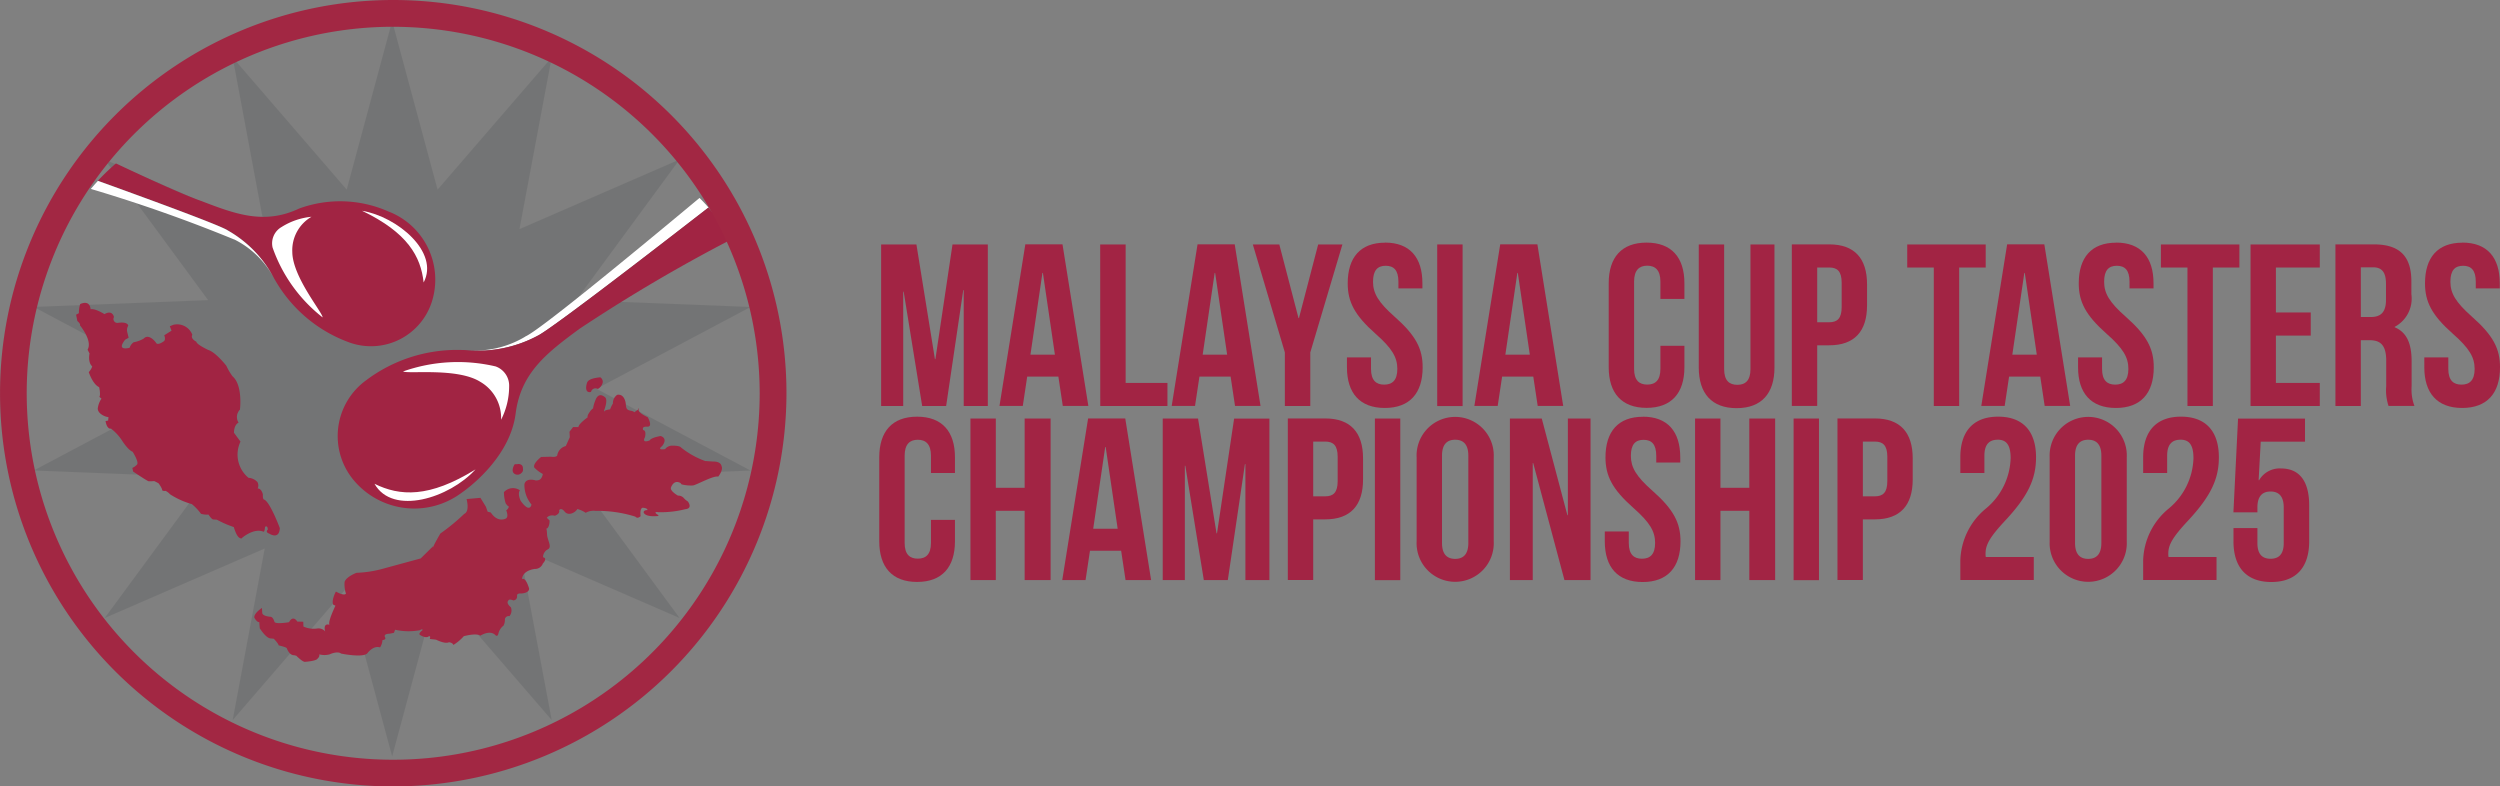 <svg xmlns="http://www.w3.org/2000/svg" xmlns:xlink="http://www.w3.org/1999/xlink" width="144.38" height="45.418" viewBox="0 0 144.38 45.418"><rect x="0" y="0" width="144.38" height="45.418" fill="#808080" stroke="none"/><defs><clipPath id="a"><rect width="42.022" height="42.915" fill="none"/></clipPath><clipPath id="b"><rect width="41.396" height="42.463" fill="none"/></clipPath></defs><g transform="translate(1.529 1.171)" opacity="0.1" style="isolation:isolate"><g clip-path="url(#a)"><g transform="translate(0.42 0.049)" clip-path="url(#b)"><path d="M25.058,2.73l2.624,9.732,6.589-7.631-1.86,9.911,9.245-4.019-5.968,8.123,10.067.393-8.9,4.725,8.9,4.721-10.067.4L41.657,37.2l-9.245-4.014,1.86,9.906-6.589-7.631-2.624,9.732-2.624-9.732-6.585,7.631L17.7,33.186,8.459,37.2l5.972-8.118-10.072-.4,8.9-4.721-8.9-4.725,10.072-.393L8.459,10.723,17.7,14.742,15.849,4.831l6.585,7.631Z" transform="translate(-4.36 -2.73)" fill="#000b12"/></g></g></g><path d="M66.5,60.158s-.259.438.148.429c0,0,.246-.058.188-.268,0,0,.031-.219-.237-.161Z" transform="translate(-36.726 -33.26)" fill="#a12443"/><path d="M66.528,60.562a.282.282,0,0,1-.268-.125c-.094-.165.045-.411.063-.438l.027-.04h.139a.284.284,0,0,1,.264.054.231.231,0,0,1,.067.188.272.272,0,0,1-.031.206.391.391,0,0,1-.228.156h-.031m-.085-.429c-.036.076-.067.174-.04.219s.08.04.121.04a.209.209,0,0,0,.112-.076.109.109,0,0,0,.009-.085V60.2c0-.009,0-.045-.018-.058s-.063-.018-.116-.009h-.063Z" transform="translate(-36.621 -33.15)" fill="#a12443"/><path d="M75.963,49.2s-.148.456.085.429a.348.348,0,0,1,.452-.2s.367-.246.121-.492c0,0-.612.049-.657.255" transform="translate(-41.979 -27.062)" fill="#a12443"/><path d="M75.921,49.608a.185.185,0,0,1-.148-.067c-.1-.13-.031-.389,0-.474.063-.246.577-.3.733-.317h.04l.027.022a.314.314,0,0,1,.107.268.568.568,0,0,1-.241.353l-.04.027-.045-.018a.261.261,0,0,0-.34.152l-.022.045h-.049a.158.158,0,0,1-.027,0m.559-.675c-.25.027-.523.1-.541.183v.009a.632.632,0,0,0-.036.3.405.405,0,0,1,.478-.188.352.352,0,0,0,.134-.2.184.184,0,0,0-.031-.1" transform="translate(-41.87 -26.957)" fill="#a12443"/><path d="M19.384,52.732s.688-.626,1.274-.389c0,0,.063.036.085-.246,0,0,.036-.121.134-.027,0,0,.063.156,0,.183,0,0-.112.125.112.2,0,0,.577.389.612-.317,0,0-.563-1.515-.907-1.65,0,0-.085.013-.072-.3,0,0-.072-.34-.3-.34a.4.4,0,0,0-.013-.367.75.75,0,0,0-.514-.246,1.737,1.737,0,0,1-.465-2.092l-.376-.51s-.018-.438.264-.586a.608.608,0,0,1,.08-.751s.179-1.4-.425-1.922a3.3,3.3,0,0,1-.358-.608s-.608-.782-1.046-.916c0,0-.684-.317-.688-.478,0,0-.358-.161-.232-.4a.939.939,0,0,0-1.091-.577l-.21.085.1.255L14.927,41s.112.268-.036.353c0,0-.358.268-.443.072,0,0-.4-.563-.711-.232a1.809,1.809,0,0,1-.577.21.615.615,0,0,0-.232.317s-.809.232-.259-.465l.2-.112-.072-.3a.476.476,0,0,1,.049-.393s0-.246-.577-.17a.225.225,0,0,1-.246-.331s-.076-.443-.55-.17c0,0-.528-.34-.8-.282,0,0-.013-.563-.6-.3a1.668,1.668,0,0,0-.076.528l-.161.085.072.367s.2.161.148.246c0,0,.747.894.443,1.408l.112.219s-.112.514.156.747a.9.9,0,0,1-.2.331s.232.711.6.867c0,0,.1.429.013.563l.121.1a1.314,1.314,0,0,0-.215.577.152.152,0,0,0,.009.063c.049.246.416.416.612.429l-.022.2-.148.027s.063.478.317.438a2.779,2.779,0,0,1,.6.635s.367.6.648.7c0,0,.367.577.259.733a.829.829,0,0,1-.277.2l.045.21s.791.532.89.559a2.056,2.056,0,0,0,.326-.009,2.361,2.361,0,0,1,.259.134s.224.313.2.393c0,0,.054.063.21.04,0,0,.215.13.228.183a4.611,4.611,0,0,0,1.279.581,2.961,2.961,0,0,1,.528.559,1.193,1.193,0,0,0,.434.045s.152.246.264.282l.219.013a5.806,5.806,0,0,0,.858.384l.121.045s.152.568.362.635h.018s.013.027.031.027h.022Z" transform="translate(-5.441 -21.637)" fill="#a12443"/><path d="M37.17,64.285s-.349-.116-.228.384a.507.507,0,0,0-.465-.161,1.419,1.419,0,0,1-.787-.116l-.009-.277-.344-.009s-.237-.411-.478.036c0,0-.747.13-.84-.013,0,0-.072-.3-.237-.3,0,0-.429-.027-.469-.21l-.018-.3s-.483.313-.438.563c0,0,.152.286.282.25l.031.362s.376.6.639.586l.17.018s.264.268.282.384c0,0,.465.1.474.174,0,0,.139.407.42.393l.125.031s.384.393.523.349c0,0,.662-.04.715-.2A.231.231,0,0,0,36.607,66a1.153,1.153,0,0,0,.595,0s.447-.215.666-.045c0,0,1.247.255,1.511-.013,0,0,.335-.474.738-.344a.893.893,0,0,0,.139-.425s.21-.009.161-.139c0,0-.17-.219.255-.228l.246-.049.067-.179a3.56,3.56,0,0,0,1.431.027s.17-.116.152,0c0,0-.264.188-.152.268,0,0,.268.183.447.121.009,0,.018-.009.027-.013.174-.1.107.1.107.1l-.009.031s.112.009.362.04c0,0,.523.268.742.148,0,0,.215.018.259.156a2.7,2.7,0,0,0,.6-.505s.72-.2.957-.031c0,0,.572-.367.881-.018,0,0,.121.1.161-.1a.808.808,0,0,1,.3-.465.756.756,0,0,0,.076-.38.225.225,0,0,1,.264-.165.505.505,0,0,0,.08-.514s-.291-.228-.152-.371c0,0,.013-.143.291-.022,0,0,.255,0,.219-.3,0,0,0-.121.241-.1,0,0,.456-.013.456-.282,0,0-.183-.675-.407-.55,0,0-.027-.465.724-.586a.483.483,0,0,0,.478-.317s.3-.3.009-.358a.51.51,0,0,1,.268-.452c.282-.134-.022-.527-.036-.867s-.063-.353-.013-.344.17-.183.156-.465l-.156-.148s.121-.206.465-.121c0,0,.308-.1.246-.317,0,0,.1-.192.317.076s.6.072.738-.148a1.613,1.613,0,0,1,.478.219.91.91,0,0,1,.563-.112,7.3,7.3,0,0,1,2.3.331c.049.04.125.134.308-.022,0,0-.072-.528.161-.487,0,0,.255.022.232.134,0,0-.2-.013-.219.121,0,0,.022.3.845.219,0,0,.058-.031-.076-.1,0,0-.224-.161.063-.121a5.725,5.725,0,0,0,1.587-.174s.429-.013.139-.443a1.02,1.02,0,0,1-.264-.228.444.444,0,0,0-.313-.112s-.478-.268-.4-.469c0,0,.156-.487.55-.255l.063.076a2.238,2.238,0,0,0,.657.063c.224-.04,1.2-.59,1.457-.51,0,0,.308-.376.192-.608,0,0-.013-.273-.487-.264l-.46-.031a4.855,4.855,0,0,1-1.4-.787s-.049-.107-.536-.1a.516.516,0,0,0-.376.2s-.505.089-.179-.17c0,0,.384-.429-.076-.586,0,0-.536.08-.639.255,0,0-.478.2-.268-.188,0,0,.1-.393-.1-.407,0,0-.13-.219.228-.2s.031-.545.031-.545-.586-.264-.523-.447-.04.009-.04.009l-.224.156s.018-.058-.219-.1-.246-.188-.259-.367-.116-.612-.5-.545a.587.587,0,0,0-.246.505,1.464,1.464,0,0,0-.161.335s-.335.031-.335.13-.013-.067-.013-.067.25-.612.049-.769-.425-.21-.577.246a1.741,1.741,0,0,0-.107.393c0,.031-.067.013-.237.277,0,0-.107.148-.08.25,0,0-.545.393-.528.563h-.313l-.206.268.018.317-.232.51a.66.66,0,0,0-.492.536s-.018.125-.367.08l-.563.013s-.505.384-.393.617a2.01,2.01,0,0,0,.487.367s-.036.344-.3.367-.085.013-.085.013-.563-.2-.675.2a1.758,1.758,0,0,0,.407,1.185s-.085.536-.621-.21c0,0-.2-.4-.049-.612a.7.7,0,0,0-.921.107,2.191,2.191,0,0,0,.1.644s.112.17.188.188a.4.4,0,0,1-.156.219s.156.349-.009.465c0,0-.465.286-.881-.34l-.183-.049-.1-.286-.317-.514-.8.072s.2.711-.134.854A11.766,11.766,0,0,1,43.6,59.019s-.349.595-.407.76-.009-.031-.009-.031l-.72.711-2.1.572a6.619,6.619,0,0,1-1.609.259s-.595.219-.688.532a1.744,1.744,0,0,0,.08.671s-.076.165-.581-.121c0,0-.264.478-.161.751l.134.067s-.452.93-.344,1.091" transform="translate(-18.167 -28.209)" fill="#a22743"/><path d="M63.679,33.576a5.629,5.629,0,0,1-3.389.787,7.321,7.321,0,0,0,4.077-.823c.559-.232,5.378-3.92,9.889-7.416-.17-.192-.34-.376-.519-.554-4.488,3.737-9.325,7.7-10.058,8" transform="translate(-33.338 -14.139)" fill="#fff"/><path d="M55.148,34.226a7.283,7.283,0,0,1-4.077.823c-.116-.009-.228-.013-.34-.013A8.728,8.728,0,0,0,45.246,36.8a3.979,3.979,0,0,0-.7,5.758,4.559,4.559,0,0,0,6.209.742c.675-.465,2.839-2.2,3.143-4.591s1.86-3.541,3.675-4.886a93.975,93.975,0,0,1,8.834-5.2,14.22,14.22,0,0,0-1.234-1.645l-.148-.161c-4.506,3.5-9.325,7.184-9.889,7.412" transform="translate(-24.119 -14.825)" fill="#a12443"/><path d="M48.38,61.471c1.051,1.86,4.336.823,5.834-.831-2.682,1.663-4.377,1.551-5.834.831" transform="translate(-26.752 -33.532)" fill="#fff"/><path d="M57.4,47.016a1.18,1.18,0,0,1,.791,1.171,4.259,4.259,0,0,1-.465,1.913,2.411,2.411,0,0,0-1.2-2.19c-1.319-.831-4.162-.443-4.461-.6a9.513,9.513,0,0,1,5.342-.291" transform="translate(-28.787 -25.858)" fill="#fff"/><path d="M20.151,24.977a6.774,6.774,0,0,1,2.673,2.772c.054.094.107.183.161.273a8.128,8.128,0,0,0,4.108,3.4A3.69,3.69,0,0,0,31.935,29.1a4.218,4.218,0,0,0-2.517-5.217,6.887,6.887,0,0,0-5.15-.165c-2.016.952-3.688.313-5.642-.434-.916-.317-2.776-1.153-4.935-2.173a12.916,12.916,0,0,0-1.042,1c3.809,1.377,7.139,2.615,7.506,2.865" transform="translate(-6.995 -11.673)" fill="#a12443"/><path d="M50.328,31.37c.925-1.748-1.52-3.8-3.558-4.14,2.638,1.265,3.393,2.642,3.558,4.14" transform="translate(-25.862 -15.057)" fill="#fff"/><path d="M20.014,26.744A5.235,5.235,0,0,1,22.316,29a6.8,6.8,0,0,0-2.673-2.772c-.362-.255-3.7-1.493-7.5-2.865-.143.152-.277.308-.411.465a86.261,86.261,0,0,1,8.288,2.924" transform="translate(-6.486 -12.917)" fill="#fff"/><path d="M35.2,29.782a1.088,1.088,0,0,1,.519-1.2,3.932,3.932,0,0,1,1.726-.59,2.234,2.234,0,0,0-1.109,2.03c.009,1.439,1.73,3.469,1.752,3.782A8.8,8.8,0,0,1,35.2,29.777" transform="translate(-19.455 -15.473)" fill="#fff"/><path d="M22.71,45.418a22.709,22.709,0,1,1,22.71-22.709A22.736,22.736,0,0,1,22.71,45.418m0-43.872A21.165,21.165,0,1,0,43.873,22.709,21.183,21.183,0,0,0,22.71,1.547" transform="translate(0 0)" fill="#a22743"/><path d="M116.937,38.205h.027l.988-6.625h2.039v9.33H118.6V34.217h-.027l-.988,6.692H116.2l-1.068-6.6h-.027v6.6H113.83V31.58h2.038Z" transform="translate(-62.943 -17.463)" fill="#a22444"/><path d="M134.256,40.9h-1.48l-.255-1.694h-1.8l-.255,1.694H129.12l1.493-9.334h2.146l1.493,9.334Zm-3.348-2.959h1.413l-.693-4.721H131.6Z" transform="translate(-71.398 -17.457)" fill="#a22444"/><path d="M142.13,31.58H143.6v8h2.414V40.91h-3.88Z" transform="translate(-78.592 -17.463)" fill="#a22444"/><path d="M156.507,40.9h-1.48l-.255-1.694h-1.8l-.255,1.694H151.37l1.493-9.334h2.146L156.5,40.9Zm-3.348-2.959h1.413l-.693-4.721h-.027Z" transform="translate(-83.702 -17.457)" fill="#a22444"/><path d="M163.7,37.816,161.85,31.58h1.529l1.109,4.251h.027l1.109-4.251h1.4l-1.855,6.236V40.91H163.7Z" transform="translate(-89.497 -17.463)" fill="#a22444"/><path d="M176.209,31.34c1.426,0,2.159.854,2.159,2.347v.3h-1.386V33.6c0-.666-.268-.921-.733-.921s-.733.255-.733.921.3,1.185,1.252,2.025c1.225,1.082,1.614,1.851,1.614,2.919,0,1.493-.747,2.347-2.186,2.347s-2.186-.854-2.186-2.347V37.97H175.4v.666c0,.666.3.907.76.907s.76-.241.76-.907-.3-1.185-1.252-2.025c-1.225-1.082-1.614-1.855-1.614-2.919,0-1.493.733-2.347,2.159-2.347" transform="translate(-96.221 -17.33)" fill="#a22444"/><rect width="1.466" height="9.334" transform="translate(83.002 14.117)" fill="#a22444"/><path d="M195.607,40.9h-1.48l-.255-1.694h-1.8l-.255,1.694H190.47l1.493-9.334h2.146L195.6,40.9Zm-3.348-2.959h1.413l-.693-4.721h-.027Z" transform="translate(-105.322 -17.457)" fill="#a22444"/><path d="M212.2,37.3v1.238c0,1.493-.747,2.347-2.186,2.347s-2.186-.854-2.186-2.347v-4.85c0-1.493.747-2.347,2.186-2.347s2.186.854,2.186,2.347v.907h-1.386v-1c0-.666-.3-.921-.76-.921s-.76.255-.76.921v5.038c0,.666.3.907.76.907s.76-.241.76-.907V37.3Z" transform="translate(-114.922 -17.33)" fill="#a22444"/><path d="M220.926,31.58v7.2c0,.666.3.907.76.907s.76-.241.76-.907v-7.2h1.386v7.108c0,1.493-.747,2.347-2.186,2.347s-2.186-.854-2.186-2.347V31.58Z" transform="translate(-121.353 -17.463)" fill="#a22444"/><path d="M235.825,33.881v1.211c0,1.493-.72,2.307-2.186,2.307h-.693v3.5H231.48V31.57h2.159c1.466,0,2.186.814,2.186,2.307m-2.879-.97v3.161h.693c.465,0,.72-.215.72-.881v-1.4c0-.666-.255-.881-.72-.881Z" transform="translate(-127.999 -17.457)" fill="#a22444"/><path d="M246.39,31.58h4.533v1.332H249.39v8h-1.466v-8H246.39Z" transform="translate(-136.244 -17.463)" fill="#a22444"/><path d="M261.1,40.9h-1.48l-.255-1.694h-1.8l-.255,1.694H255.96l1.493-9.334H259.6l1.493,9.334Zm-3.348-2.959h1.413l-.693-4.721h-.027l-.693,4.721Z" transform="translate(-141.536 -17.457)" fill="#a22444"/><path d="M270.659,31.34c1.426,0,2.159.854,2.159,2.347v.3h-1.386V33.6c0-.666-.268-.921-.733-.921s-.733.255-.733.921.295,1.185,1.252,2.025c1.225,1.082,1.614,1.851,1.614,2.919,0,1.493-.747,2.347-2.186,2.347s-2.186-.854-2.186-2.347V37.97h1.386v.666c0,.666.3.907.76.907s.76-.241.76-.907-.3-1.185-1.252-2.025c-1.225-1.082-1.614-1.855-1.614-2.919,0-1.493.733-2.347,2.159-2.347" transform="translate(-148.448 -17.33)" fill="#a22444"/><path d="M279.16,31.58h4.533v1.332H282.16v8h-1.466v-8H279.16Z" transform="translate(-154.364 -17.463)" fill="#a22444"/><path d="M292.2,35.509h2.012v1.337H292.2v2.731h2.535V40.91h-4V31.58h4v1.332H292.2Z" transform="translate(-160.762 -17.463)" fill="#a22444"/><path d="M304.777,40.9a2.845,2.845,0,0,1-.134-1.144V38.293c0-.867-.3-1.189-.961-1.189h-.505v3.8H301.71V31.57h2.213c1.52,0,2.173.706,2.173,2.146v.733a1.846,1.846,0,0,1-.961,1.882v.027c.733.308.975,1,.975,1.971v1.439a2.721,2.721,0,0,0,.161,1.131h-1.493Zm-1.6-8v2.865h.572c.545,0,.881-.241.881-.988v-.921c0-.666-.228-.961-.747-.961h-.706Z" transform="translate(-166.834 -17.457)" fill="#a22444"/><path d="M315.389,31.34c1.426,0,2.159.854,2.159,2.347v.3h-1.386V33.6c0-.666-.268-.921-.733-.921s-.733.255-.733.921.3,1.185,1.252,2.025c1.225,1.082,1.614,1.851,1.614,2.919,0,1.493-.747,2.347-2.186,2.347s-2.186-.854-2.186-2.347V37.97h1.386v.666c0,.666.3.907.76.907s.76-.241.76-.907-.3-1.185-1.252-2.025c-1.225-1.082-1.614-1.855-1.614-2.919,0-1.493.733-2.347,2.159-2.347" transform="translate(-173.181 -17.33)" fill="#a22444"/><path d="M117.962,59.789v1.238c0,1.493-.747,2.347-2.186,2.347s-2.186-.854-2.186-2.347v-4.85c0-1.493.747-2.347,2.186-2.347s2.186.854,2.186,2.347v.907h-1.386v-1c0-.666-.3-.921-.76-.921s-.76.255-.76.921v5.038c0,.666.3.907.76.907s.76-.241.76-.907V59.789Z" transform="translate(-62.811 -29.766)" fill="#a22444"/><path d="M126.836,63.4H125.37V54.07h1.466v4H128.5v-4H130V63.4H128.5v-4h-1.667Z" transform="translate(-69.325 -29.899)" fill="#a22444"/><path d="M142.366,63.4h-1.48l-.255-1.694h-1.8l-.255,1.694H137.23l1.493-9.334h2.146l1.493,9.334Zm-3.348-2.964h1.413l-.693-4.721h-.027Z" transform="translate(-75.883 -29.899)" fill="#a22444"/><path d="M153.317,60.7h.027l.988-6.625h2.038V63.4h-1.386v-6.7h-.027l-.988,6.7h-1.386l-1.068-6.6h-.027v6.6H150.21V54.07h2.039Z" transform="translate(-83.06 -29.899)" fill="#a22444"/><path d="M170.715,56.371v1.211c0,1.493-.72,2.307-2.186,2.307h-.693v3.5H166.37V54.06h2.159c1.466,0,2.186.814,2.186,2.307m-2.879-.97v3.161h.693c.465,0,.72-.215.72-.881v-1.4c0-.666-.255-.881-.72-.881Z" transform="translate(-91.996 -29.894)" fill="#a22444"/><rect width="1.466" height="9.334" transform="translate(79.403 24.171)" fill="#a22444"/><path d="M183.01,56.177a2.229,2.229,0,1,1,4.453,0v4.855a2.229,2.229,0,1,1-4.453,0Zm1.466,4.944c0,.666.3.921.76.921s.76-.255.76-.921V56.083c0-.666-.3-.921-.76-.921s-.76.255-.76.921Z" transform="translate(-101.197 -29.766)" fill="#a22444"/><path d="M196.406,56.645h-.027V63.4H195.06V54.07H196.9l1.48,5.583h.027V54.07h1.31V63.4h-1.507Z" transform="translate(-107.86 -29.899)" fill="#a22444"/><path d="M209.519,53.83c1.426,0,2.159.854,2.159,2.347v.3h-1.386v-.389c0-.666-.268-.921-.733-.921s-.733.255-.733.921.3,1.189,1.252,2.025c1.225,1.082,1.614,1.855,1.614,2.919,0,1.493-.747,2.347-2.186,2.347s-2.186-.854-2.186-2.347v-.572h1.386v.666c0,.666.3.907.76.907s.76-.241.76-.907-.3-1.185-1.252-2.025c-1.225-1.082-1.614-1.855-1.614-2.919,0-1.493.733-2.347,2.159-2.347" transform="translate(-114.64 -29.766)" fill="#a22444"/><path d="M220.446,63.4H218.98V54.07h1.466v4h1.667v-4h1.493V63.4h-1.493v-4h-1.667Z" transform="translate(-121.087 -29.899)" fill="#a22444"/><rect width="1.466" height="9.334" transform="translate(103.584 24.171)" fill="#a22444"/><path d="M241.725,56.371v1.211c0,1.493-.72,2.307-2.186,2.307h-.693v3.5H237.38V54.06h2.159c1.466,0,2.186.814,2.186,2.307m-2.879-.97v3.161h.693c.465,0,.72-.215.72-.881v-1.4c0-.666-.255-.881-.72-.881Z" transform="translate(-131.262 -29.894)" fill="#a22444"/><path d="M255.4,55.162c-.465,0-.76.255-.76.921v1H253.25v-.907c0-1.493.747-2.347,2.186-2.347s2.186.854,2.186,2.347c0,1.238-.452,2.24-1.815,3.692-.867.934-1.1,1.372-1.1,1.864a1.014,1.014,0,0,0,.013.2h2.772v1.332H253.25V62.118a4.025,4.025,0,0,1,1.466-2.973,3.922,3.922,0,0,0,1.439-2.919c0-.84-.3-1.068-.76-1.068" transform="translate(-140.037 -29.766)" fill="#a22444"/><path d="M264.79,56.177a2.229,2.229,0,1,1,4.453,0v4.855a2.229,2.229,0,1,1-4.453,0Zm1.466,4.944c0,.666.3.921.76.921s.76-.255.76-.921V56.083c0-.666-.3-.921-.76-.921s-.76.255-.76.921Z" transform="translate(-146.418 -29.766)" fill="#a22444"/><path d="M279.016,55.162c-.465,0-.76.255-.76.921v1H276.87v-.907c0-1.493.747-2.347,2.186-2.347s2.186.854,2.186,2.347c0,1.238-.452,2.24-1.811,3.692-.867.934-1.109,1.372-1.109,1.864a1.014,1.014,0,0,0,.013.2h2.772v1.332H276.87V62.118a4.024,4.024,0,0,1,1.466-2.973,3.922,3.922,0,0,0,1.439-2.919c0-.84-.3-1.068-.76-1.068" transform="translate(-153.098 -29.766)" fill="#a22444"/><path d="M289.916,60.4v.867c0,.666.3.907.76.907s.76-.241.76-.907V59.212c0-.666-.3-.921-.76-.921s-.76.255-.76.921v.282H288.53l.268-5.414h3.867v1.332h-2.557l-.121,2.226h.027a1.373,1.373,0,0,1,1.265-.679c1.082,0,1.627.76,1.627,2.132V61.17c0,1.493-.747,2.347-2.186,2.347s-2.186-.854-2.186-2.347V60.4h1.386Z" transform="translate(-159.546 -29.905)" fill="#a22444"/></svg>